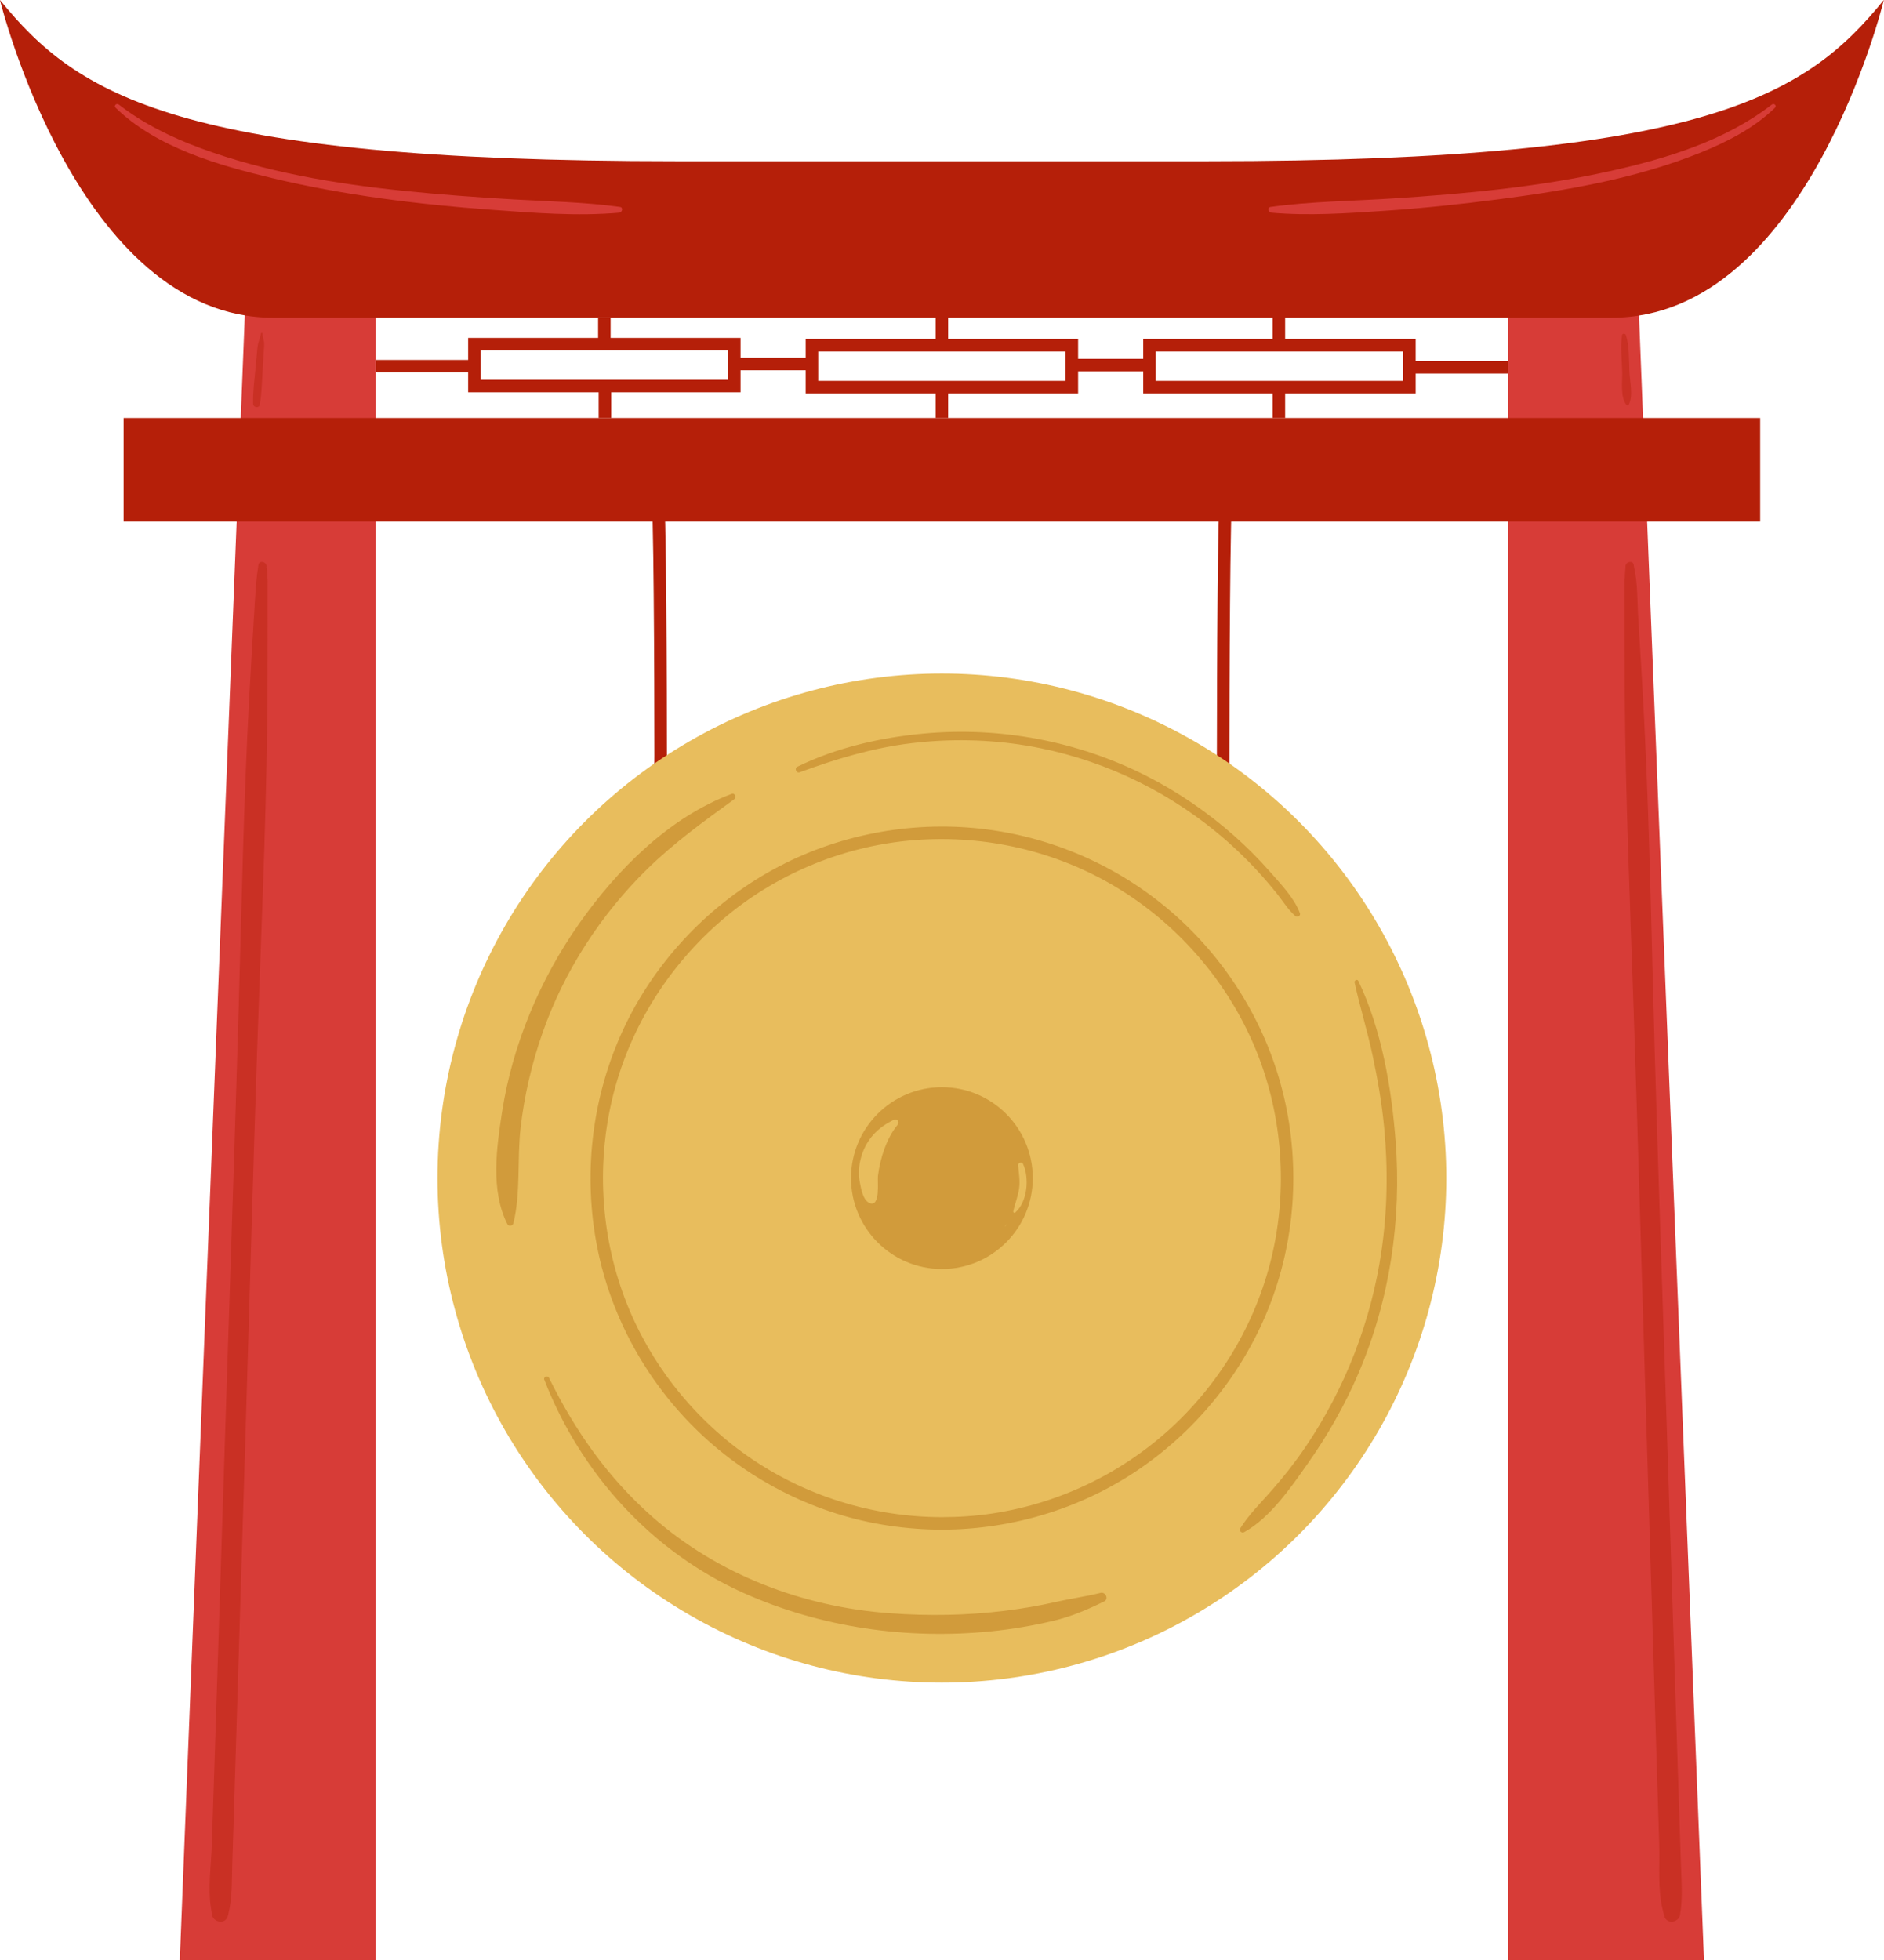 <?xml version="1.0" encoding="UTF-8"?>
<!DOCTYPE svg PUBLIC '-//W3C//DTD SVG 1.0//EN'
          'http://www.w3.org/TR/2001/REC-SVG-20010904/DTD/svg10.dtd'>
<svg height="940.0" preserveAspectRatio="xMidYMid meet" version="1.0" viewBox="48.2 111.0 903.7 940.0" width="903.7" xmlns="http://www.w3.org/2000/svg" xmlns:xlink="http://www.w3.org/1999/xlink" zoomAndPan="magnify"
><g fill="#b51f09" id="change1_16"
  ><path d="M360.479,343.755c.065,.221,.059,.467,.129,.682-.35-1.072-.084-.7-.042-.252,.021,.224,.044,.447,.063,.671,.103,1.196,.166,2.396,.224,3.595,.187,3.868,.288,7.741,.38,11.612,.283,11.89,.411,23.785,.522,35.678,.13,13.931,.209,27.863,.264,41.795,.047,11.918,.075,23.836,.081,35.753,.003,5.815-.211,11.669-.027,17.481,.014,.458-.214,.46,.1-.52l2.893-2.202h0c.964,.734,1.929,1.468,2.893,2.202h0c-1.115-3.687-6.908-2.116-5.786,1.594h0c.413,1.368,1.534,2.078,2.893,2.204h0c1.335,.123,2.517-1.026,2.893-2.202,.433-1.355,.129-3.227,.133-4.607,.009-3.439,.01-6.878,.01-10.317,0-11.425-.024-22.85-.064-34.274-.048-13.986-.121-27.971-.239-41.956-.105-12.422-.231-24.844-.491-37.264-.09-4.289-.191-8.579-.363-12.866-.103-2.573-.148-5.192-.555-7.74-.035-.221-.063-.444-.126-.66-1.083-3.698-6.875-2.124-5.786,1.595h0Z"
    /><path d="M633.735,342.16c-.557,1.902-.484,4.17-.581,6.133-.188,3.835-.289,7.675-.381,11.514-.286,11.894-.414,23.792-.526,35.688-.131,14.013-.211,28.026-.266,42.04-.047,12.004-.076,24.008-.081,36.011-.003,5.741-.213,11.533,.028,17.271,.015,.355-.009,.642,.114,1.027,.372,1.165,1.563,2.325,2.893,2.202h0c1.362-.126,2.484-.85,2.893-2.203h0c1.121-3.705-4.669-5.288-5.786-1.596h0c.964-.733,1.929-1.467,2.893-2.201h0c.964,.734,1.929,1.468,2.893,2.203,.31,.971,.087,.978,.099,.508,.007-.258-.005-.519-.007-.777-.006-.959-.009-1.917-.011-2.876-.009-3.473-.01-6.947-.01-10.42,0-11.426,.025-22.852,.064-34.278,.048-13.905,.12-27.811,.238-41.716,.104-12.33,.229-24.661,.485-36.988,.09-4.32,.191-8.64,.361-12.957,.057-1.454,.121-2.908,.213-4.36,.033-.532,.07-1.064,.116-1.594,.018-.202,.038-.403,.058-.605,.044-.463,.264-.804-.039,.23,.062-.213,.063-.445,.126-.66,1.088-3.713-4.701-5.299-5.786-1.595h0Z"
  /></g
  ><g fill="#d73c37" id="change2_3"
  ><path d="M228.473 1051.02L134.442 1051.02 166.138 249.083 228.473 249.083 228.473 1051.02z"
    /><path d="M771.527 1051.02L865.558 1051.02 833.862 249.083 771.527 249.083 771.527 1051.02z"
  /></g
  ><g
  ><g id="change3_1"
    ><circle cx="500" cy="675.919" fill="#e8bd5d" r="241.944"
    /></g
    ><g id="change4_1"
    ><path d="M500,838.496c-33.421-.053-66.218-10.298-93.563-29.557-27.227-19.175-48.45-46.842-59.607-78.239-11.202-31.524-12.431-66.328-3.476-98.564,8.918-32.103,27.909-60.796,53.574-81.984,25.59-21.126,57.656-33.94,90.742-36.36,33.354-2.439,67.021,5.284,95.735,22.498,28.716,17.215,51.807,43.305,65.408,73.897,13.449,30.252,17.124,64.774,10.742,97.231-6.455,32.826-23.129,62.983-47.291,86.096s-55.039,38.254-88.055,43.225c-8.007,1.206-16.114,1.744-24.209,1.757-3.86,.006-3.867,6.006,0,6,34.578-.055,68.78-10.655,97.022-30.681,28.233-20.019,50.055-48.429,61.756-81.027,11.703-32.604,12.92-68.884,3.652-102.247-9.221-33.194-28.905-63.133-55.528-84.97-26.83-22.006-59.961-35.248-94.574-37.779-34.342-2.511-69.212,5.601-98.763,23.317-29.677,17.791-53.808,44.844-67.772,76.528-13.98,31.718-17.822,67.37-11.135,101.375,6.64,33.764,23.99,64.978,48.834,88.744,24.949,23.866,57.04,39.81,91.227,44.846,8.375,1.234,16.814,1.88,25.28,1.893,3.861,.006,3.867-5.994,0-6Z" fill="#d19b3b"
    /></g
    ><g id="change4_2"
    ><path d="M399.147,491.686c-30.119,11.27-54.919,36.294-73.141,62.181-18.739,26.623-31.987,58.068-36.972,90.289-2.648,17.112-5.609,37.726,2.512,53.796,.618,1.223,2.6,.914,2.913-.381,3.584-14.808,1.736-30.516,3.435-45.595,1.744-15.478,5.367-30.892,10.494-45.594,10.316-29.586,28.009-56.927,50.399-78.792,12.768-12.468,27.079-22.823,41.479-33.249,1.221-.884,.548-3.28-1.12-2.656h0Z" fill="#d19b3b"
    /></g
    ><g id="change4_3"
    ><path d="M697.962,582.127c2.585,11.851,6.208,23.442,8.718,35.333,2.38,11.273,4.352,22.589,5.454,34.065,1.891,19.697,1.589,39.632-1.257,59.224-4.9,33.732-17.455,66.055-36.583,94.262-4.903,7.23-10.323,14.103-16.089,20.664-5.15,5.859-10.935,11.545-15.092,18.175-.741,1.182,.708,2.506,1.86,1.86,12.623-7.083,22.082-20.974,30.266-32.556,9.707-13.736,18.053-28.325,24.657-43.805,14.958-35.062,20.678-73.357,17.733-111.311-1.993-25.681-6.707-53.293-17.868-76.671-.501-1.049-2.026-.283-1.799,.759h0Z" fill="#d19b3b"
    /></g
    ><g id="change4_4"
    ><path d="M309.257,772.548c17.402,44.884,51.398,82.414,95.411,102.204,37.16,16.709,78.767,22.564,119.184,18.457,9.991-1.015,19.91-2.705,29.682-5.023,8.688-2.06,16.329-5.378,24.308-9.267,2.349-1.145,.673-4.716-1.734-4.112-7.093,1.778-14.407,2.735-21.549,4.371-7.979,1.827-16.046,3.179-24.167,4.188-18.481,2.297-36.96,2.564-55.526,1.2-41.647-3.058-82.235-18.457-113.753-46.22-21.429-18.877-37.011-41.184-49.629-66.737-.602-1.22-2.73-.357-2.228,.939h0Z" fill="#d19b3b"
    /></g
    ><g id="change4_5"
    ><path d="M431.738,481.348c17.456-6.422,35.02-11.723,53.554-13.958,18.353-2.214,37.076-1.879,55.319,1.144,33.506,5.553,65.252,20.168,91.424,41.792,6.852,5.661,13.323,11.789,19.347,18.325,3.188,3.458,6.252,7.035,9.2,10.699,2.924,3.633,5.376,7.757,8.88,10.856,.926,.819,2.783,.049,2.272-1.323-2.715-7.283-9.144-13.928-14.223-19.717-5.516-6.288-11.444-12.219-17.721-17.748-12.689-11.178-26.775-20.796-41.86-28.443-32.796-16.623-69.931-23.584-106.539-20.235-20.79,1.902-41.963,6.715-60.773,15.953-1.46,.717-.433,3.227,1.12,2.656h0Z" fill="#d19b3b"
    /></g
    ><g id="change4_6"
    ><circle cx="500" cy="675.919" fill="#d19b3b" r="43.59"
    /></g
    ><g id="change3_2"
    ><path d="M476.949,647.969c-7.78,3.679-13.313,9.519-15.709,17.974-1.119,3.949-1.368,8.204-.575,12.222,.562,2.847,1.503,8.444,4.655,9.724,5.304,2.154,3.687-10.474,3.995-12.978,1.028-8.357,4.07-18,9.452-24.586,1.082-1.324-.235-3.104-1.818-2.356h0Z" fill="#e8bd5d"
    /></g
    ><g id="change3_3"
    ><path d="M536.569,669.756c.312,3.813,1.009,7.398,.454,11.24-.542,3.753-2.01,7.214-2.777,10.894-.116,.558,.512,.924,.94,.547,5.869-5.167,6.867-16.49,3.741-23.32-.517-1.13-2.458-.583-2.358,.639h0Z" fill="#e8bd5d"
    /></g
    ><g id="change3_4"
    ><path d="M530.854,698.198l-.579,.869c-.034,.05,.048,.097,.081,.047l.579-.869c.034-.05-.048-.097-.081-.047h0Z" fill="#e8bd5d"
    /></g
  ></g
  ><g id="change1_1"
  ><path d="M821.188,263.346H179.28c-93.809,0-131.107-152.367-131.107-152.367,37.073,45.714,85.15,77.32,324.362,77.32h254.93c239.212,0,287.289-31.606,324.362-77.32,0,0-36.83,152.367-130.639,152.367Z" fill="#b51f09"
  /></g
  ><g id="change1_2"
  ><path d="M107.501 311.418H892.499V361.075H107.501z" fill="#b51f09"
  /></g
  ><g id="change1_14" opacity=".42"
  ><path d="M175.961,381.86h0c-.608-1.604-3.447-2.12-3.797,0-.971,5.878-1.261,10.745-1.663,17.172-.955,15.242-1.893,30.482-2.722,45.731-2.716,49.966-3.658,100.033-5.102,150.047-1.763,61.059-3.863,122.107-5.824,183.161-1.732,53.906-3.466,107.813-5.214,161.718-.603,18.59-1.207,37.18-1.82,55.77-.332,10.066-2.035,21.054-.343,31.008,.146,.859,.293,1.719,.435,2.579,.213,1.29,1.57,2.542,2.814,2.814l.031,.007c-.952-1.251-1.904-2.501-2.856-3.752-.025,.612-.266,1.051,.112-.497-1.187,4.864,6.314,6.939,7.503,2.069,.124-.509,.145-1.049,.166-1.572-.952,1.251-1.904,2.501-2.856,3.752l.042-.007c1.317-.211,2.505-1.574,2.814-2.814,1.949-7.833,1.678-15.669,1.932-23.715,.53-16.826,1.05-33.653,1.569-50.48,1.599-51.858,3.18-103.716,4.76-155.574,1.863-61.156,3.511-122.319,5.559-183.469,1.75-52.247,4.186-104.533,4.839-156.809,.214-17.119,.248-34.239,.244-51.358-.001-5.355-.003-10.71-.003-16.065,0-.878,.076-1.791,0-2.665-.059-.676-.301-1.392-.353-2.023,.179,2.173,.174,.256,.17-.203-.008-.935,.012-2.29-.269-3.186-.102-.324-.07-.769-.093-1.115l-3.669,.994h0c1.167,1.727,4.438,.697,3.598-1.517h0Z" fill="#b51f09"
  /></g
  ><g id="change1_17" opacity=".42"
  ><path d="M831.637,383.377h0c-1.223-.331-2.446-.663-3.669-.994-.102,1.496-.292,2.988-.378,4.485-.027,.473,.011,2.108,.185,.019-.053,.64-.295,1.34-.353,2.023-.081,.961,0,1.964,0,2.929,0,2.398,0,4.795-.001,7.193-.003,15.245,.008,30.487,.129,45.731,.398,50.029,2.575,100.049,4.249,150.047,2.044,61.048,3.754,122.106,5.613,183.161,1.641,53.906,3.284,107.812,4.942,161.718,.572,18.59,1.145,37.18,1.726,55.77,.313,10.01-.775,21.244,1.608,31.008,.21,.86,.419,1.72,.633,2.579,.308,1.239,1.496,2.602,2.814,2.814l.042,.007c-.952-1.251-1.904-2.501-2.856-3.752,.022,.523,.042,1.063,.166,1.572,1.187,4.862,8.693,2.803,7.503-2.069,.378,1.548,.137,1.109,.112,.497-.952,1.251-1.904,2.501-2.856,3.752l.031-.007c1.243-.272,2.6-1.524,2.814-2.814,1.317-7.968,.686-15.649,.418-23.715-.558-16.826-1.106-33.653-1.654-50.48-1.686-51.858-3.355-103.716-5.022-155.574-1.966-61.156-4.136-122.307-5.902-183.469-1.509-52.256-2.333-104.593-4.934-156.809-.853-17.127-1.885-34.244-2.957-51.358-.522-8.332-.26-17.348-2.042-24.7-.085-.35-.102-.724-.161-1.08-.35-2.116-3.189-1.605-3.797,0h0c-.832,2.194,2.419,3.262,3.598,1.517h0Z" fill="#b51f09"
  /></g
  ><g id="change1_19" opacity=".42"
  ><path d="M173.395,270.837c-.501,2.599-1.472,4.337-1.721,7.03-.275,2.97-.549,5.94-.824,8.91-.545,5.893-1.378,11.902-1.262,17.82,.035,1.772,2.9,2.325,3.223,.436,.912-5.343,1.047-10.868,1.359-16.276,.152-2.64,.305-5.28,.457-7.92,.095-1.641,.309-3.309,.286-4.95-.028-1.974-.677-2.408-.781-4.95-.016-.402-.653-.534-.737-.1h0Z" fill="#b51f09"
  /></g
  ><g id="change1_18" opacity=".42"
  ><path d="M826.225,271.701c-.784,5.741-.065,11.754,.099,17.535,.135,4.772-.99,11.716,1.887,15.733,.303,.423,1.02,.546,1.295,0,2.215-4.402,.484-10.909,.271-15.733-.255-5.759,.031-11.981-1.653-17.535-.256-.844-1.758-1.025-1.898,0h0Z" fill="#b51f09"
  /></g
  ><g id="change1_3"
  ><path d="M565.335,299.627h-130.67v-26.074h130.67v26.074Zm-124.67-6h118.67v-14.074h-118.67v14.074Z" fill="#b51f09"
  /></g
  ><g fill="#b51f09" id="change1_15"
  ><path d="M403.422,299.099h-130.67v-26.074h130.67v26.074Zm-124.67-6h118.67v-14.074h-118.67v14.074Z"
    /><path d="M727.248,299.627h-130.67v-26.074h130.67v26.074Zm-124.67-6h118.67v-14.074h-118.67v14.074Z"
  /></g
  ><g id="change1_4"
  ><path d="M228.473 283.59H275.752V289.59H228.473z" fill="#b51f09"
  /></g
  ><g id="change1_5"
  ><path d="M400.687 282.533H437.666V288.533H400.687z" fill="#b51f09"
  /></g
  ><g id="change1_6"
  ><path d="M562.335 283.062H599.314V289.062H562.335z" fill="#b51f09"
  /></g
  ><g id="change1_7"
  ><path d="M723.983 284.118H771.526V290.118H723.983z" fill="#b51f09"
  /></g
  ><g id="change1_8"
  ><path d="M335.087 263.346H341.087V276.025H335.087z" fill="#b51f09"
  /></g
  ><g id="change1_9"
  ><path d="M497 262.818H503V275.496H497z" fill="#b51f09"
  /></g
  ><g id="change1_10"
  ><path d="M658.648 262.818H664.648V275.496H658.648z" fill="#b51f09"
  /></g
  ><g id="change1_11"
  ><path d="M658.648 298.74H664.648V311.419H658.648z" fill="#b51f09"
  /></g
  ><g id="change1_12"
  ><path d="M497 298.74H503V311.419H497z" fill="#b51f09"
  /></g
  ><g id="change1_13"
  ><path d="M335.352 298.74H341.352V311.419H335.352z" fill="#b51f09"
  /></g
  ><g id="change2_1"
  ><path d="M103.657,162.68c19.701,19.161,49.324,27.567,75.33,33.778,34.412,8.219,70.021,12.58,105.269,15.156,20.175,1.474,40.772,3.145,60.963,1.369,1.444-.127,2.061-2.53,.374-2.762-16.886-2.325-34.053-2.618-51.062-3.601-17.93-1.036-35.877-2.357-53.741-4.218-32.466-3.381-65.665-9.002-96.38-20.353-13.956-5.158-27.424-11.749-39.227-20.894-1.062-.823-2.551,.527-1.525,1.525h0Z" fill="#d73c37"
  /></g
  ><g id="change2_2"
  ><path d="M898.076,161.155c-22.363,17.326-50.477,25.87-77.717,31.918-34.373,7.632-69.443,10.872-104.523,13.115-19.363,1.238-38.942,1.385-58.171,4.033-1.673,.23-1.086,2.634,.374,2.762,17.847,1.569,35.998,.319,53.845-.871,18.502-1.234,36.882-3.179,55.27-5.561,32.533-4.215,65.632-9.914,96.226-22.164,13.047-5.224,26.063-11.827,36.221-21.706,1.025-.997-.462-2.348-1.525-1.525h0Z" fill="#d73c37"
  /></g
></svg
>
